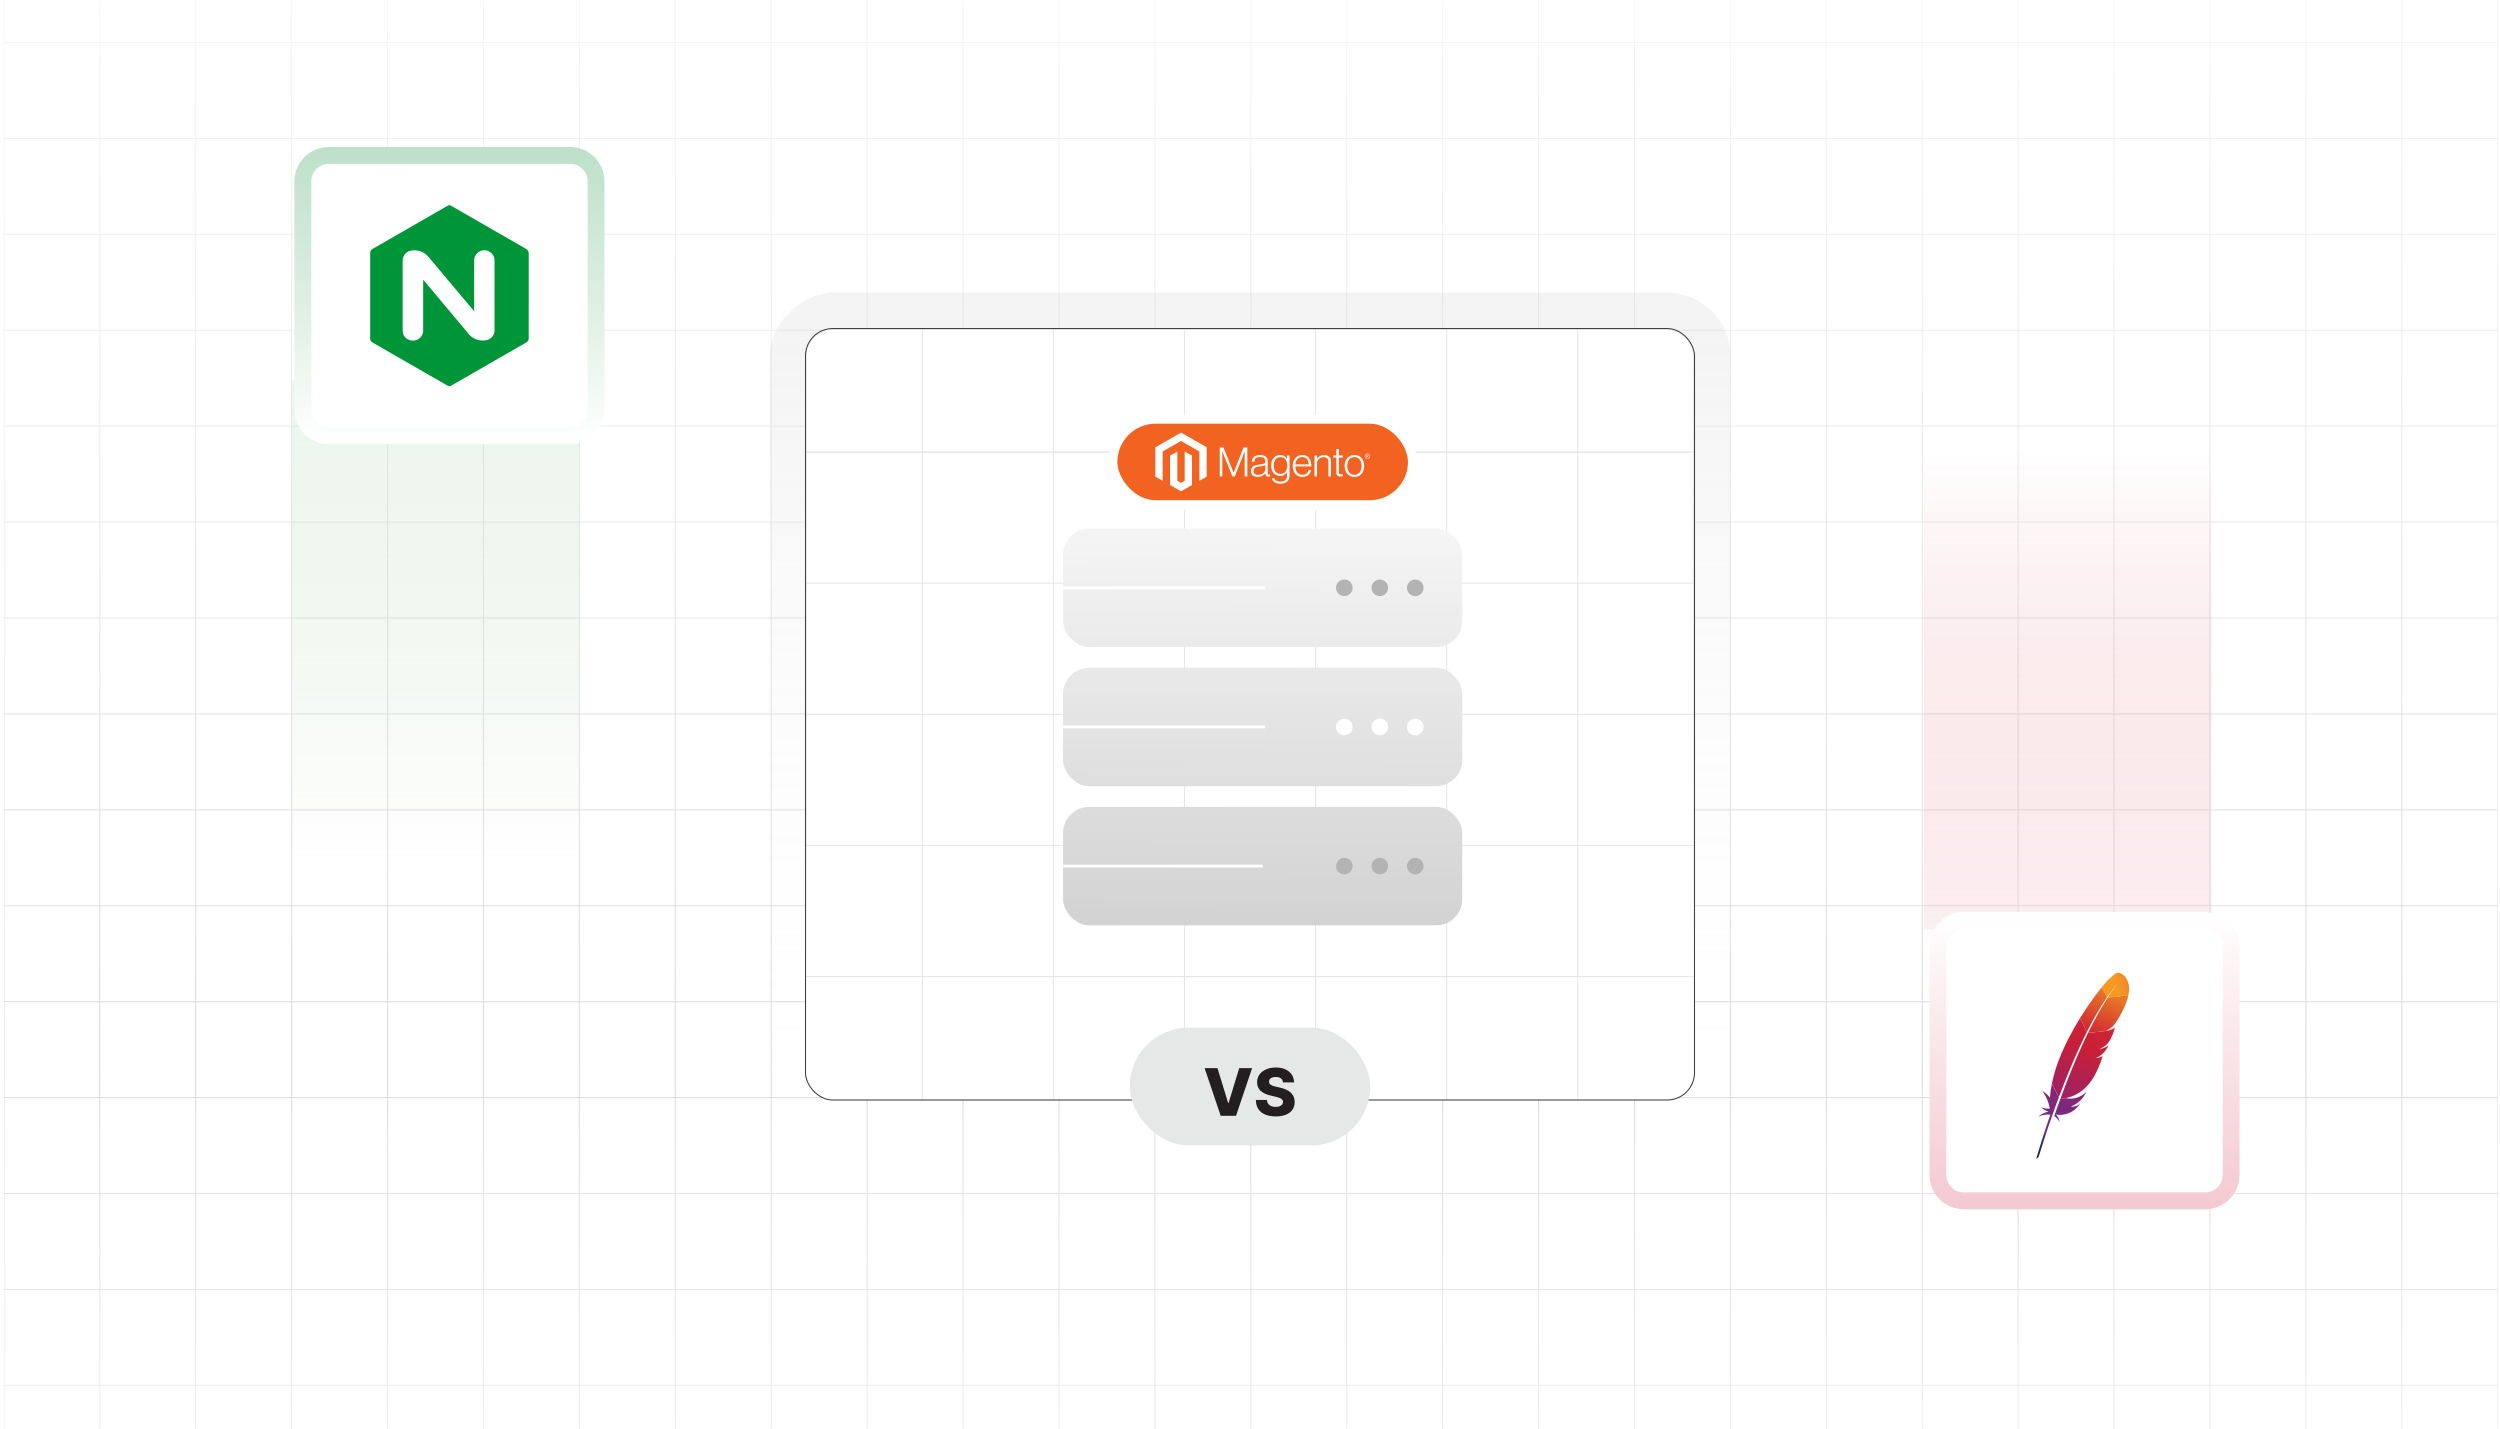 <?xml version="1.0" encoding="UTF-8"?><svg id="Layer_2" xmlns="http://www.w3.org/2000/svg" xmlns:xlink="http://www.w3.org/1999/xlink" viewBox="0 0 350 200"><defs><clipPath id="clippath"><rect x=".547" width="349.132" height="200" fill="none" stroke-width="0"/></clipPath><clipPath id="clippath-1"><rect x="-120.533" y="-18.213" width="591.066" height="236.426" fill="none" stroke-width="0"/></clipPath><linearGradient id="linear-gradient" x1="175.113" y1="147.827" x2="175.113" y2="-51.362" gradientUnits="userSpaceOnUse"><stop offset="0" stop-color="#fff" stop-opacity="0"/><stop offset="1" stop-color="#fff"/></linearGradient><linearGradient id="linear-gradient-2" x1="201.887" y1="2870.96" x2="201.887" y2="2767.524" gradientTransform="translate(-26.774 -2619.697)" xlink:href="#linear-gradient"/><linearGradient id="linear-gradient-3" x1="60.974" y1="120.379" x2="60.974" y2="53.239" gradientUnits="userSpaceOnUse"><stop offset="0" stop-color="#8cb780" stop-opacity="0"/><stop offset="1" stop-color="#bde0c9" stop-opacity=".5"/></linearGradient><filter id="drop-shadow-1" filterUnits="userSpaceOnUse"><feOffset dx="1.773" dy="1.773"/><feGaussianBlur result="blur" stdDeviation="1.182"/><feFlood flood-color="#333" flood-opacity=".1"/><feComposite in2="blur" operator="in"/><feComposite in="SourceGraphic"/></filter><linearGradient id="linear-gradient-4" x1="61.151" y1="60.41" x2="61.151" y2="18.809" gradientUnits="userSpaceOnUse"><stop offset="0" stop-color="#fff"/><stop offset=".449" stop-color="#dff0e5"/><stop offset="1" stop-color="#bde0c9"/></linearGradient><linearGradient id="linear-gradient-5" x1="108.321" y1="2618.981" x2="108.321" y2="2551.841" gradientTransform="translate(181.146 -2488.822)" gradientUnits="userSpaceOnUse"><stop offset="0" stop-color="#c92037" stop-opacity="0"/><stop offset="1" stop-color="#f4c9d1" stop-opacity=".5"/></linearGradient><linearGradient id="linear-gradient-6" x1="175" y1="159.026" x2="175" y2="40.974" gradientTransform="translate(75 275) rotate(-90)" gradientUnits="userSpaceOnUse"><stop offset="0" stop-color="#fff" stop-opacity="0"/><stop offset=".369" stop-color="#eaeaea" stop-opacity=".392"/><stop offset=".803" stop-color="#d3d3d3" stop-opacity=".827"/><stop offset="1" stop-color="#cacaca"/></linearGradient><clipPath id="clippath-2"><rect x="112.77" y="45.997" width="124.461" height="108.005" rx="3.824" ry="3.824" fill="none" stroke="#414042" stroke-miterlimit="10" stroke-width=".148"/></clipPath><linearGradient id="linear-gradient-7" x1="175" y1="157.608" x2="175" y2="91.1" gradientUnits="userSpaceOnUse"><stop offset="0" stop-color="#fff"/><stop offset=".224" stop-color="#fff" stop-opacity=".793"/><stop offset=".734" stop-color="#fff" stop-opacity=".279"/><stop offset="1" stop-color="#fff" stop-opacity="0"/></linearGradient><filter id="drop-shadow-2" filterUnits="userSpaceOnUse"><feOffset dx="1.773" dy="1.773"/><feGaussianBlur result="blur-2" stdDeviation="1.182"/><feFlood flood-color="#333" flood-opacity=".1"/><feComposite in2="blur-2" operator="in"/><feComposite in="SourceGraphic"/></filter><linearGradient id="linear-gradient-8" x1="175.056" y1="68.84" x2="174.754" y2="132.222" gradientUnits="userSpaceOnUse"><stop offset="0" stop-color="#f7f7f7"/><stop offset=".986" stop-color="#d0d0d0"/></linearGradient><linearGradient id="linear-gradient-9" x1="175.148" y1="68.84" x2="174.847" y2="132.222" xlink:href="#linear-gradient-8"/><linearGradient id="linear-gradient-10" x1="175.241" y1="68.84" x2="174.939" y2="132.223" xlink:href="#linear-gradient-8"/><filter id="drop-shadow-3" filterUnits="userSpaceOnUse"><feOffset dx="1.773" dy="1.773"/><feGaussianBlur result="blur-3" stdDeviation="2.364"/><feFlood flood-color="#333" flood-opacity=".1"/><feComposite in2="blur-3" operator="in"/><feComposite in="SourceGraphic"/></filter><filter id="drop-shadow-4" filterUnits="userSpaceOnUse"><feOffset dx="1.773" dy="1.773"/><feGaussianBlur result="blur-4" stdDeviation="1.182"/><feFlood flood-color="#333" flood-opacity=".1"/><feComposite in2="blur-4" operator="in"/><feComposite in="SourceGraphic"/></filter><linearGradient id="linear-gradient-11" x1="290.058" y1="167.522" x2="290.058" y2="125.921" gradientUnits="userSpaceOnUse"><stop offset="0" stop-color="#f4c9d1"/><stop offset=".663" stop-color="#fbebee"/><stop offset="1" stop-color="#fff"/></linearGradient><linearGradient id="linear-gradient-12" x1="-5587.945" y1="89.589" x2="-5587.798" y2="89.761" gradientTransform="translate(57355.16 -127377.396) rotate(-64.973) scale(24.997)" gradientUnits="userSpaceOnUse"><stop offset="0" stop-color="#f69923"/><stop offset=".312" stop-color="#f79a23"/><stop offset=".838" stop-color="#e97826"/></linearGradient><linearGradient id="linear-gradient-13" x1="-5588.964" y1="89.61" x2="-5587.915" y2="89.61" gradientTransform="translate(57355.16 -127377.396) rotate(-64.973) scale(24.997)" gradientUnits="userSpaceOnUse"><stop offset=".323" stop-color="#9e2064"/><stop offset=".63" stop-color="#c92037"/><stop offset=".751" stop-color="#cd2335"/><stop offset="1" stop-color="#e97826"/></linearGradient><linearGradient id="linear-gradient-14" x1="-5588.837" y1="89.716" x2="-5588.213" y2="89.716" gradientTransform="translate(57355.16 -127377.396) rotate(-64.973) scale(24.997)" gradientUnits="userSpaceOnUse"><stop offset="0" stop-color="#282662"/><stop offset=".095" stop-color="#662e8d"/><stop offset=".788" stop-color="#9f2064"/><stop offset=".949" stop-color="#cd2032"/></linearGradient><linearGradient id="linear-gradient-15" x1="-5588.905" y1="89.601" x2="-5587.856" y2="89.601" xlink:href="#linear-gradient-13"/><linearGradient id="linear-gradient-16" x1="-5588.829" y1="89.615" x2="-5588.278" y2="89.615" xlink:href="#linear-gradient-14"/><linearGradient id="linear-gradient-17" x1="-5588.905" y1="89.709" x2="-5587.856" y2="89.709" xlink:href="#linear-gradient-13"/><linearGradient id="linear-gradient-18" x1="-5588.97" y1="89.704" x2="-5587.922" y2="89.704" xlink:href="#linear-gradient-13"/><linearGradient id="linear-gradient-19" x1="-5588.905" y1="89.741" x2="-5587.856" y2="89.741" xlink:href="#linear-gradient-13"/><linearGradient id="linear-gradient-20" x1="-5588.905" y1="89.738" x2="-5587.856" y2="89.738" xlink:href="#linear-gradient-13"/></defs><g clip-path="url(#clippath)"><g clip-path="url(#clippath-1)"><rect x="-120.42" y="-18.262" width="591.066" height="236.426" fill="#fff" stroke-width="0"/><rect x="-120.306" y="-195.469" width="590.839" height="590.839" fill="none" stroke="#dadbdc" stroke-miterlimit="10" stroke-width=".148"/><line x1="-120.306" y1="193.948" x2="470.533" y2="193.948" fill="none" stroke="#dadbdc" stroke-miterlimit="10" stroke-width=".148"/><line x1="-120.306" y1="180.52" x2="470.533" y2="180.52" fill="none" stroke="#dadbdc" stroke-miterlimit="10" stroke-width=".148"/><line x1="-120.306" y1="167.091" x2="470.533" y2="167.091" fill="none" stroke="#dadbdc" stroke-miterlimit="10" stroke-width=".148"/><line x1="-120.306" y1="153.663" x2="470.533" y2="153.663" fill="none" stroke="#dadbdc" stroke-miterlimit="10" stroke-width=".148"/><line x1="-120.306" y1="140.235" x2="470.533" y2="140.235" fill="none" stroke="#dadbdc" stroke-miterlimit="10" stroke-width=".148"/><line x1="-120.306" y1="126.807" x2="470.533" y2="126.807" fill="none" stroke="#dadbdc" stroke-miterlimit="10" stroke-width=".148"/><line x1="-120.306" y1="113.379" x2="470.533" y2="113.379" fill="none" stroke="#dadbdc" stroke-miterlimit="10" stroke-width=".148"/><line x1="-120.306" y1="99.951" x2="470.533" y2="99.951" fill="none" stroke="#dadbdc" stroke-miterlimit="10" stroke-width=".148"/><line x1="-120.306" y1="86.522" x2="470.533" y2="86.522" fill="none" stroke="#dadbdc" stroke-miterlimit="10" stroke-width=".148"/><line x1="-120.306" y1="73.094" x2="470.533" y2="73.094" fill="none" stroke="#dadbdc" stroke-miterlimit="10" stroke-width=".148"/><line x1="-120.306" y1="59.666" x2="470.533" y2="59.666" fill="none" stroke="#dadbdc" stroke-miterlimit="10" stroke-width=".148"/><line x1="-120.306" y1="46.238" x2="470.533" y2="46.238" fill="none" stroke="#dadbdc" stroke-miterlimit="10" stroke-width=".148"/><line x1="-120.306" y1="32.81" x2="470.533" y2="32.81" fill="none" stroke="#dadbdc" stroke-miterlimit="10" stroke-width=".148"/><line x1="-120.306" y1="19.382" x2="470.533" y2="19.382" fill="none" stroke="#dadbdc" stroke-miterlimit="10" stroke-width=".148"/><line x1="-120.306" y1="5.953" x2="470.533" y2="5.953" fill="none" stroke="#dadbdc" stroke-miterlimit="10" stroke-width=".148"/><line x1="349.679" y1="-195.469" x2="349.679" y2="395.37" fill="none" stroke="#dadbdc" stroke-miterlimit="10" stroke-width=".148"/><line x1="336.251" y1="-195.469" x2="336.251" y2="395.37" fill="none" stroke="#dadbdc" stroke-miterlimit="10" stroke-width=".148"/><line x1="322.823" y1="-195.469" x2="322.823" y2="395.37" fill="none" stroke="#dadbdc" stroke-miterlimit="10" stroke-width=".148"/><line x1="309.395" y1="-195.469" x2="309.395" y2="395.37" fill="none" stroke="#dadbdc" stroke-miterlimit="10" stroke-width=".148"/><line x1="295.967" y1="-195.469" x2="295.967" y2="395.37" fill="none" stroke="#dadbdc" stroke-miterlimit="10" stroke-width=".148"/><line x1="282.538" y1="-195.469" x2="282.538" y2="395.37" fill="none" stroke="#dadbdc" stroke-miterlimit="10" stroke-width=".148"/><line x1="269.11" y1="-195.469" x2="269.11" y2="395.37" fill="none" stroke="#dadbdc" stroke-miterlimit="10" stroke-width=".148"/><line x1="255.682" y1="-195.469" x2="255.682" y2="395.37" fill="none" stroke="#dadbdc" stroke-miterlimit="10" stroke-width=".148"/><line x1="242.254" y1="-195.469" x2="242.254" y2="395.37" fill="none" stroke="#dadbdc" stroke-miterlimit="10" stroke-width=".148"/><line x1="228.826" y1="-195.469" x2="228.826" y2="395.37" fill="none" stroke="#dadbdc" stroke-miterlimit="10" stroke-width=".148"/><line x1="215.398" y1="-195.469" x2="215.398" y2="395.37" fill="none" stroke="#dadbdc" stroke-miterlimit="10" stroke-width=".148"/><line x1="201.97" y1="-195.469" x2="201.97" y2="395.37" fill="none" stroke="#dadbdc" stroke-miterlimit="10" stroke-width=".148"/><line x1="188.541" y1="-195.469" x2="188.541" y2="395.37" fill="none" stroke="#dadbdc" stroke-miterlimit="10" stroke-width=".148"/><line x1="175.113" y1="-195.469" x2="175.113" y2="395.37" fill="none" stroke="#dadbdc" stroke-miterlimit="10" stroke-width=".148"/><line x1="161.685" y1="-195.469" x2="161.685" y2="395.37" fill="none" stroke="#dadbdc" stroke-miterlimit="10" stroke-width=".148"/><line x1="148.257" y1="-195.469" x2="148.257" y2="395.37" fill="none" stroke="#dadbdc" stroke-miterlimit="10" stroke-width=".148"/><line x1="134.829" y1="-195.469" x2="134.829" y2="395.37" fill="none" stroke="#dadbdc" stroke-miterlimit="10" stroke-width=".148"/><line x1="121.4" y1="-195.469" x2="121.4" y2="395.37" fill="none" stroke="#dadbdc" stroke-miterlimit="10" stroke-width=".148"/><line x1="107.972" y1="-195.469" x2="107.972" y2="395.37" fill="none" stroke="#dadbdc" stroke-miterlimit="10" stroke-width=".148"/><line x1="94.544" y1="-195.469" x2="94.544" y2="395.37" fill="none" stroke="#dadbdc" stroke-miterlimit="10" stroke-width=".148"/><line x1="81.116" y1="-195.469" x2="81.116" y2="395.37" fill="none" stroke="#dadbdc" stroke-miterlimit="10" stroke-width=".148"/><line x1="67.688" y1="-195.469" x2="67.688" y2="395.37" fill="none" stroke="#dadbdc" stroke-miterlimit="10" stroke-width=".148"/><line x1="54.26" y1="-195.469" x2="54.26" y2="395.37" fill="none" stroke="#dadbdc" stroke-miterlimit="10" stroke-width=".148"/><line x1="40.831" y1="-195.469" x2="40.831" y2="395.37" fill="none" stroke="#dadbdc" stroke-miterlimit="10" stroke-width=".148"/><line x1="27.403" y1="-195.469" x2="27.403" y2="395.37" fill="none" stroke="#dadbdc" stroke-miterlimit="10" stroke-width=".148"/><line x1="13.975" y1="-195.469" x2="13.975" y2="395.37" fill="none" stroke="#dadbdc" stroke-miterlimit="10" stroke-width=".148"/><line x1=".547" y1="-195.469" x2=".547" y2="395.37" fill="none" stroke="#dadbdc" stroke-miterlimit="10" stroke-width=".148"/><rect x="-146.722" y="-51.362" width="643.671" height="199.189" fill="url(#linear-gradient)" stroke-width="0"/><rect x="-146.722" y="147.827" width="643.671" height="103.436" transform="translate(350.226 399.09) rotate(180)" fill="url(#linear-gradient-2)" stroke-width="0"/></g><rect x="40.831" y="53.239" width="40.285" height="67.141" fill="url(#linear-gradient-3)" opacity=".58" stroke-width="0"/><g filter="url(#drop-shadow-1)"><rect x="40.627" y="19.991" width="41.048" height="39.237" rx="3.622" ry="3.622" fill="#fff" stroke-width="0"/><path d="M78.053,60.41h-33.804c-2.649,0-4.804-2.155-4.804-4.804v-31.993c0-2.649,2.155-4.804,4.804-4.804h33.804c2.649,0,4.804,2.155,4.804,4.804v31.993c0,2.649-2.155,4.804-4.804,4.804ZM44.249,21.173c-1.345,0-2.44,1.094-2.44,2.44v31.993c0,1.345,1.094,2.44,2.44,2.44h33.804c1.345,0,2.44-1.094,2.44-2.44v-31.993c0-1.345-1.094-2.44-2.44-2.44h-33.804Z" fill="url(#linear-gradient-4)" stroke-width="0"/><path d="M61.102,26.933h.059c.302.144.596.303.88.478,3.277,1.885,6.555,3.77,9.832,5.656.26.139.408.421.375.714-.007,3.974,0,7.948-.004,11.921-.043.19-.159.355-.322.459-3.485,2.007-6.971,4.012-10.457,6.016-.173.132-.408.145-.595.034-3.489-2.001-6.976-4.005-10.458-6.013-.232-.109-.374-.347-.362-.603v-11.92c-.018-.255.121-.495.35-.607,3.273-1.882,6.547-3.766,9.82-5.651.292-.167.578-.343.882-.484" fill="#019539" stroke-width="0"/><path d="M54.599,34.665v9.833c-.008.367.131.721.387.984.5.494,1.277.572,1.865.186.388-.264.62-.702.62-1.171,0-2.373-.004-4.745,0-7.118,2.163,2.59,4.331,5.176,6.503,7.759.613.621,1.5.888,2.354.708.609-.12,1.069-.624,1.133-1.242.005-3.345.005-6.69,0-10.034-.069-.788-.764-1.371-1.552-1.302-.693.06-1.242.61-1.302,1.302,0,2.411-.015,4.819,0,7.228-2.124-2.505-4.223-5.031-6.339-7.545-.568-.729-1.486-1.093-2.399-.953-.702.078-1.242.657-1.27,1.363Z" fill="#fff" stroke-width="0"/></g><rect x="269.324" y="63.019" width="40.285" height="67.141" transform="translate(578.933 193.178) rotate(180)" fill="url(#linear-gradient-5)" opacity=".58" stroke-width="0"/><rect x="115.974" y="32.746" width="118.052" height="134.508" rx="8.847" ry="8.847" transform="translate(275 -75) rotate(90)" fill="url(#linear-gradient-6)" opacity=".22" stroke-width="0"/><g clip-path="url(#clippath-2)"><rect x="112.77" y="45.997" width="124.461" height="108.005" rx="3.824" ry="3.824" fill="#fff" stroke="#eaeaea" stroke-miterlimit="10" stroke-width=".388"/><rect x="102.907" y="91.1" width="144.185" height="66.508" fill="url(#linear-gradient-7)" stroke-width="0"/><rect x="92.405" y="63.295" width="165.191" height="91.763" fill="none" stroke="#e5e6e6" stroke-miterlimit="10" stroke-width=".148"/><polyline points="92.404 155.058 110.759 155.058 129.114 155.058 147.468 155.058 165.823 155.058 184.177 155.058 202.532 155.058 220.886 155.058 239.241 155.058 257.596 155.058" fill="none" stroke="#e5e6e6" stroke-miterlimit="10" stroke-width=".148"/><polyline points="92.404 136.715 110.759 136.715 129.114 136.715 147.468 136.715 165.823 136.715 184.177 136.715 202.532 136.715 220.886 136.715 239.241 136.715 257.596 136.715" fill="none" stroke="#e5e6e6" stroke-miterlimit="10" stroke-width=".148"/><polyline points="92.404 118.36 110.759 118.36 129.114 118.36 147.468 118.36 165.823 118.36 184.177 118.36 202.532 118.36 220.886 118.36 239.241 118.36 257.596 118.36" fill="none" stroke="#e5e6e6" stroke-miterlimit="10" stroke-width=".148"/><polyline points="92.404 100.006 110.759 100.006 129.114 100.006 147.468 100.006 165.823 100.006 184.177 100.006 202.532 100.006 220.886 100.006 239.241 100.006 257.596 100.006" fill="none" stroke="#e5e6e6" stroke-miterlimit="10" stroke-width=".148"/><polyline points="257.596 81.651 239.241 81.651 220.886 81.651 202.532 81.651 184.177 81.651 165.823 81.651 147.468 81.651 129.114 81.651 110.759 81.651 92.404 81.651" fill="none" stroke="#e5e6e6" stroke-miterlimit="10" stroke-width=".148"/><polyline points="257.595 63.295 239.246 63.295 239.242 63.295 220.888 63.295 202.535 63.295 202.53 63.295 184.181 63.295 184.177 63.295 165.823 63.295 147.47 63.295 129.116 63.295 129.112 63.295 110.763 63.295 110.758 63.295 92.405 63.295" fill="none" stroke="#e5e6e6" stroke-miterlimit="10" stroke-width=".148"/><polyline points="257.595 44.942 257.595 44.956 257.595 63.286 257.595 63.295 257.595 81.639 257.595 81.653 257.595 99.993 257.595 100.007 257.595 118.351 257.595 118.36 257.595 136.705 257.595 136.714 257.595 155.058" fill="none" stroke="#e5e6e6" stroke-miterlimit="10" stroke-width=".148"/><polyline points="239.246 44.942 239.246 44.946 239.246 63.286 239.246 63.295 239.246 81.639 239.246 81.653 239.246 99.998 239.246 100.007 239.246 118.351 239.246 118.36 239.246 136.705 239.246 136.714 239.246 155.058" fill="none" stroke="#e5e6e6" stroke-miterlimit="10" stroke-width=".148"/><polyline points="220.888 44.942 220.888 44.946 220.888 63.286 220.888 63.295 220.888 81.639 220.888 81.653 220.888 99.998 220.888 100.007 220.888 118.351 220.888 118.36 220.888 136.705 220.888 136.714 220.888 155.058" fill="none" stroke="#e5e6e6" stroke-miterlimit="10" stroke-width=".148"/><polyline points="202.535 44.942 202.535 44.946 202.535 63.286 202.535 63.295 202.535 81.639 202.535 81.653 202.535 99.998 202.535 100.007 202.535 118.351 202.535 118.36 202.535 136.705 202.535 136.714 202.535 155.058" fill="none" stroke="#e5e6e6" stroke-miterlimit="10" stroke-width=".148"/><polyline points="184.181 44.942 184.181 44.946 184.181 63.286 184.181 63.295 184.181 81.639 184.181 81.653 184.181 99.998 184.181 100.007 184.181 118.351 184.181 118.36 184.181 136.705 184.181 136.714 184.181 155.058" fill="none" stroke="#e5e6e6" stroke-miterlimit="10" stroke-width=".148"/><polyline points="165.823 44.942 165.823 44.946 165.823 63.286 165.823 63.295 165.823 81.639 165.823 81.653 165.823 99.998 165.823 100.007 165.823 118.351 165.823 118.36 165.823 136.705 165.823 136.714 165.823 155.058" fill="none" stroke="#e5e6e6" stroke-miterlimit="10" stroke-width=".148"/><polyline points="147.47 44.942 147.47 44.946 147.47 63.286 147.47 63.295 147.47 81.639 147.47 81.653 147.47 99.998 147.47 100.007 147.47 118.351 147.47 118.36 147.47 136.705 147.47 136.714 147.47 155.058" fill="none" stroke="#e5e6e6" stroke-miterlimit="10" stroke-width=".148"/><polyline points="129.116 44.942 129.116 44.946 129.116 63.286 129.116 63.295 129.116 81.639 129.116 81.653 129.116 99.998 129.116 100.007 129.116 118.351 129.116 118.36 129.116 136.705 129.116 136.714 129.116 155.058" fill="none" stroke="#e5e6e6" stroke-miterlimit="10" stroke-width=".148"/><polyline points="110.763 44.942 110.763 44.946 110.763 63.286 110.763 63.295 110.763 81.639 110.763 81.653 110.763 99.998 110.763 100.007 110.763 118.351 110.763 118.36 110.763 136.705 110.763 136.714 110.763 155.058" fill="none" stroke="#e5e6e6" stroke-miterlimit="10" stroke-width=".148"/><g filter="url(#drop-shadow-2)"><rect x="147.053" y="72.23" width="55.893" height="16.584" rx="3.668" ry="3.668" fill="url(#linear-gradient-8)" stroke-width="0"/><circle cx="186.435" cy="80.521" r="1.161" fill="#b3b3b3" stroke-width="0"/><circle cx="191.4" cy="80.521" r="1.161" fill="#b3b3b3" stroke-width="0"/><circle cx="196.365" cy="80.521" r="1.161" fill="#b3b3b3" stroke-width="0"/><rect x="147.053" y="91.708" width="55.893" height="16.584" rx="3.668" ry="3.668" fill="url(#linear-gradient-9)" stroke-width="0"/><circle cx="186.435" cy="100" r="1.161" fill="#fff" stroke-width="0"/><circle cx="191.4" cy="100" r="1.161" fill="#fff" stroke-width="0"/><circle cx="196.365" cy="100" r="1.161" fill="#fff" stroke-width="0"/><rect x="147.053" y="111.187" width="55.893" height="16.584" rx="3.668" ry="3.668" fill="url(#linear-gradient-10)" stroke-width="0"/><circle cx="186.435" cy="119.479" r="1.161" fill="#b3b3b3" stroke-width="0"/><circle cx="191.4" cy="119.479" r="1.161" fill="#b3b3b3" stroke-width="0"/><circle cx="196.365" cy="119.479" r="1.161" fill="#b3b3b3" stroke-width="0"/><line x1="147.053" y1="80.521" x2="175.363" y2="80.521" fill="none" stroke="#fff" stroke-miterlimit="10" stroke-width=".401"/><line x1="147.053" y1="100" x2="175.363" y2="100" fill="none" stroke="#fff" stroke-miterlimit="10" stroke-width=".401"/><line x1="147.053" y1="119.479" x2="175" y2="119.479" fill="none" stroke="#fff" stroke-miterlimit="10" stroke-width=".401"/></g></g><rect x="112.77" y="45.997" width="124.461" height="108.005" rx="3.824" ry="3.824" fill="none" stroke="#414042" stroke-miterlimit="10" stroke-width=".148"/><g filter="url(#drop-shadow-3)"><rect x="154.027" y="56.909" width="41.946" height="11.983" rx="5.992" ry="5.992" fill="#f26322" stroke="#fff" stroke-miterlimit="10" stroke-width="1.265"/><polygon points="163.573 58.791 159.975 60.847 159.975 64.955 161.002 65.543 160.995 61.434 163.565 59.965 166.136 61.434 166.136 65.542 167.163 64.955 167.163 60.844 163.573 58.791" fill="#fff" stroke-width="0"/><polygon points="164.082 65.543 163.569 65.838 163.053 65.545 163.053 61.434 162.027 62.022 162.029 66.13 163.568 67.011 165.109 66.13 165.109 62.022 164.082 61.434 164.082 65.543" fill="#fff" stroke-width="0"/><path d="M169.515,60.872l1.412,3.534h.012l1.378-3.534h.537v4.049h-.372v-3.528h-.012c-.019.064-.04.128-.062.192-.019.053-.042.111-.066.175-.025.065-.047.125-.065.181l-1.184,2.98h-.337l-1.196-2.979c-.023-.053-.046-.11-.069-.172-.023-.062-.044-.122-.063-.179-.023-.068-.046-.135-.069-.198h-.012v3.528h-.353v-4.049h.52Z" fill="#fff" stroke-width="0"/><path d="M173.935,64.938c-.111-.03-.215-.083-.305-.153-.086-.068-.156-.155-.203-.255-.05-.101-.074-.221-.074-.356,0-.173.033-.315.097-.425.063-.109.154-.198.263-.263.111-.066.239-.116.386-.15.155-.035.313-.062.471-.079.145-.015.268-.031.369-.049s.183-.04.246-.066.109-.061.137-.105c.028-.044.043-.103.043-.179v-.057c0-.2-.061-.348-.183-.444s-.297-.144-.526-.144c-.527,0-.803.217-.829.652h-.349c.019-.283.125-.51.317-.68.192-.17.479-.255.86-.255.324,0,.579.071.766.213.187.142.28.373.28.694v1.591c0,.087.016.15.049.189.033.04.082.061.146.066.02,0,.04-.002.06-.005.021-.004.044-.01.072-.017h.017v.255c-.032.013-.063.023-.097.031-.047.011-.095.015-.143.014-.13,0-.232-.033-.309-.1-.077-.066-.119-.172-.126-.314v-.062h-.015c-.046.062-.097.121-.151.176-.064.064-.136.119-.215.164-.091.052-.189.092-.292.118-.111.03-.237.046-.377.045-.13.001-.258-.016-.383-.052M174.806,64.63c.124-.051.228-.116.312-.196.16-.148.25-.355.252-.572v-.527c-.095.053-.211.093-.346.122s-.276.052-.421.071c-.126.019-.242.039-.349.059s-.199.053-.277.099c-.077.044-.141.108-.186.184-.046.077-.069.179-.069.303,0,.101.018.187.054.255.034.066.083.121.143.164.062.043.133.073.208.088.083.017.168.026.252.025.16,0,.302-.025.426-.076" fill="#fff" stroke-width="0"/><path d="M176.65,65.729c-.199-.145-.311-.328-.337-.547h.343c.031.17.123.292.277.365s.338.11.552.11c.316,0,.55-.074.701-.224s.226-.354.226-.615v-.464h-.017c-.111.166-.238.292-.383.379s-.33.13-.555.13c-.195,0-.37-.036-.526-.108-.154-.07-.291-.172-.401-.3-.111-.128-.196-.282-.255-.461s-.089-.377-.089-.592c0-.238.034-.448.102-.631s.16-.337.275-.461c.112-.122.249-.219.403-.283.155-.064.321-.097.488-.096.228,0,.417.047.566.139s.273.218.372.376h.017v-.454h.351v2.814c0,.324-.091.587-.275.787-.225.234-.555.351-.989.351-.366,0-.648-.073-.847-.217M178.2,64.247c.157-.215.235-.498.235-.849,0-.173-.019-.332-.057-.476-.038-.144-.097-.268-.178-.371-.079-.103-.182-.186-.3-.241-.121-.057-.26-.085-.421-.085-.294,0-.521.108-.683.322s-.243.502-.243.861c-.001.155.018.311.057.461.038.141.095.264.171.368.074.102.172.186.285.243.114.058.249.088.406.088.327,0,.569-.108.727-.322" fill="#fff" stroke-width="0"/><path d="M179.989,64.879c-.167-.074-.315-.184-.431-.322-.116-.137-.205-.3-.266-.487s-.091-.391-.091-.609c0-.219.033-.422.097-.609s.155-.349.271-.487c.115-.137.26-.248.423-.323.166-.077.352-.116.557-.116.237,0,.435.044.597.133.159.085.294.208.394.356.101.149.172.32.215.513.042.196.063.395.062.594h-2.252c.003.156.026.311.072.461.04.134.103.259.189.371.083.107.189.192.312.25.126.06.273.091.441.091.247,0,.44-.059.575-.179.135-.119.231-.278.288-.478h.344c-.064.291-.199.523-.401.697s-.471.26-.806.26c-.221,0-.418-.039-.589-.116M181.384,62.84c-.038-.127-.093-.236-.166-.329-.073-.093-.167-.168-.275-.218-.111-.053-.242-.079-.394-.079s-.285.026-.398.079c-.113.05-.214.125-.295.218-.083.097-.147.207-.191.326-.049.131-.081.268-.094.408h1.875c-.003-.137-.024-.273-.062-.405" fill="#fff" stroke-width="0"/><path d="M182.613,61.994v.447h.012c.102-.149.235-.274.392-.365.162-.096.361-.144.597-.144.275,0,.5.078.678.235s.267.382.266.677v2.079h-.354v-2.045c0-.223-.06-.386-.18-.49-.121-.104-.285-.156-.495-.155-.121-.001-.241.021-.354.063-.107.04-.206.098-.292.172-.083.073-.151.163-.198.263-.048.105-.072.219-.072.334v1.858h-.353v-2.929h.354Z" fill="#fff" stroke-width="0"/><path d="M185.472,64.823c-.102-.082-.154-.216-.154-.405v-2.135h-.446v-.289h.446v-.9h.354v.9h.549v.289h-.549v2.078c0,.106.024.179.072.218.048.04.119.059.214.059.043,0,.086-.005.129-.014.036-.007.072-.018.106-.031h.017v.3c-.105.035-.216.052-.326.051-.171,0-.309-.04-.411-.121" fill="#fff" stroke-width="0"/><path d="M187.27,64.879c-.166-.074-.314-.185-.431-.323-.119-.137-.209-.3-.272-.487s-.094-.39-.094-.609.032-.422.094-.609.153-.349.272-.487c.118-.138.266-.248.431-.323.17-.077.362-.116.575-.116s.404.039.572.116c.165.075.311.186.429.323.119.137.208.3.268.487.061.188.091.391.091.609,0,.219-.031.422-.091.609s-.15.349-.268.487-.264.248-.429.323c-.168.077-.358.116-.572.116s-.405-.039-.575-.116M188.28,64.604c.124-.063.232-.153.315-.266.084-.113.147-.245.189-.397.084-.315.084-.647,0-.962-.042-.152-.104-.284-.189-.397-.083-.112-.19-.203-.315-.266-.126-.065-.27-.097-.434-.096s-.31.032-.438.096c-.124.064-.231.154-.315.266-.086.113-.15.245-.191.397-.083.315-.083.647,0,.962.042.151.105.283.191.397.083.111.191.202.315.266.124.064.27.096.438.096s.313-.032.434-.096" fill="#fff" stroke-width="0"/><path d="M189.659,62.48c-.219,0-.372-.151-.372-.376s.156-.378.372-.378.372.153.372.378-.156.376-.372.376M189.659,61.769c-.177,0-.318.12-.318.334s.141.332.318.332.32-.12.32-.332-.142-.334-.32-.334M189.768,62.305l-.126-.179h-.041v.172h-.072v-.418h.128c.088,0,.147.044.147.122,0,.06-.033.099-.085.115l.121.171-.072.017ZM189.658,61.947h-.056v.123h.053c.047,0,.077-.02.077-.062s-.026-.062-.073-.061" fill="#fff" stroke-width="0"/></g><rect x="158.161" y="143.862" width="33.678" height="16.498" rx="8.249" ry="8.249" fill="#e6e7e7" stroke-width="0"/><path d="M170.45,149.54l1.492,4.887h.055l1.492-4.887h1.805l-2.251,6.672h-2.147l-2.251-6.672h1.805Z" fill="#231f20" stroke-width="0"/><path d="M179.621,151.541c-.021-.239-.119-.425-.289-.559-.17-.134-.414-.201-.729-.201-.207,0-.381.027-.521.082-.139.054-.242.129-.312.223-.068.095-.105.203-.107.324-.004.1.016.188.06.264.045.076.109.143.195.201s.19.108.31.151c.123.043.26.082.412.114l.572.13c.33.072.621.168.875.287.254.12.467.262.639.427s.303.355.393.57c.088.215.135.456.137.723-.002.421-.109.783-.318,1.085-.211.302-.514.533-.908.694s-.869.241-1.426.241c-.559,0-1.045-.084-1.459-.251-.414-.168-.737-.421-.967-.762-.231-.341-.349-.772-.356-1.294h1.544c.014.215.072.394.174.538.102.143.242.252.422.326s.387.111.623.111c.217,0,.402-.029.557-.088.152-.059.27-.14.353-.245.082-.104.125-.224.127-.358-.002-.126-.041-.234-.117-.324-.076-.09-.193-.169-.352-.235-.156-.066-.357-.127-.6-.184l-.697-.163c-.578-.133-1.033-.347-1.365-.644s-.498-.698-.496-1.204c-.002-.413.109-.774.333-1.085s.532-.553.929-.727c.395-.173.846-.26,1.352-.26.518,0,.965.087,1.348.262.381.175.676.419.887.734s.318.68.322,1.095h-1.543Z" fill="#231f20" stroke-width="0"/><g filter="url(#drop-shadow-4)"><rect x="269.534" y="127.103" width="41.048" height="39.237" rx="3.622" ry="3.622" fill="#fff" stroke-width="0"/><path d="M306.96,167.522h-33.804c-2.649,0-4.804-2.155-4.804-4.804v-31.993c0-2.649,2.155-4.804,4.804-4.804h33.804c2.649,0,4.804,2.155,4.804,4.804v31.993c0,2.649-2.155,4.804-4.804,4.804ZM273.156,128.285c-1.345,0-2.44,1.094-2.44,2.44v31.993c0,1.345,1.094,2.44,2.44,2.44h33.804c1.345,0,2.44-1.094,2.44-2.44v-31.993c0-1.345-1.094-2.44-2.44-2.44h-33.804Z" fill="url(#linear-gradient-11)" stroke-width="0"/><path d="M294.36,134.547c-.719.544-1.357,1.187-1.896,1.911l.743,1.403c.482-.7,1.012-1.366,1.587-1.992.041-.045.063-.067.063-.067l-.063.067c-.546.635-1.043,1.31-1.487,2.02.969-.069,1.934-.188,2.891-.358.219-.781.119-1.616-.279-2.323,0,0-.717-1.156-1.56-.661Z" fill="url(#linear-gradient-12)" stroke-width="0"/><path d="M293.101,142.553h.017l-.107.012-.019.008.11-.02Z" fill="none" stroke-width="0"/><path d="M292.341,145.067c-.061.014-.123.024-.186.034.063-.009.125-.02.186-.034Z" fill="none" stroke-width="0"/><path d="M287.183,150.707c.008-.021.016-.042.023-.063.164-.434.326-.854.486-1.261.18-.459.358-.904.534-1.334.186-.454.369-.893.548-1.318.189-.445.375-.874.557-1.286.149-.336.295-.661.44-.975.048-.105.096-.208.144-.311.095-.204.188-.404.279-.599.086-.18.17-.357.255-.53.028-.058.056-.114.084-.172l.014-.028-.093.01-.072-.143c-.006.014-.014.028-.021.042-.131.259-.26.521-.388.785-.074.152-.147.306-.221.46-.203.427-.403.857-.599,1.291-.196.434-.39.874-.58,1.321-.186.434-.37.867-.552,1.301-.182.434-.358.863-.527,1.289-.179.446-.353.888-.522,1.325-.038.099-.076.197-.114.295-.136.352-.268.701-.396,1.044l.114.226.102-.011.011-.031c.167-.457.331-.899.493-1.328Z" fill="none" stroke-width="0"/><path d="M291.862,146.334l-.293.051h0l.15-.023c.045-.008.095-.018.143-.028Z" fill="#be202e" stroke-width="0"/><path d="M291.862,146.334l-.293.051h0l.15-.023c.045-.008.095-.018.143-.028Z" fill="#be202e" isolation="isolate" opacity=".35" stroke-width="0"/><path d="M292.111,145.109h0l.046-.006c.063-.009.125-.02.186-.034l-.23.039-.002.001Z" fill="#be202e" stroke-width="0"/><path d="M292.111,145.109h0l.046-.006c.063-.009.125-.02.186-.034l-.23.039-.002.001Z" fill="#be202e" isolation="isolate" opacity=".35" stroke-width="0"/><path d="M291.015,141.485c.226-.422.455-.835.687-1.238.24-.417.483-.822.729-1.213l.043-.07c.243-.384.487-.753.734-1.107l-.743-1.403-.169.209c-.215.268-.437.557-.665.86-.257.344-.522.71-.791,1.095-.248.356-.5.729-.752,1.115-.215.328-.429.666-.643,1.013l-.024.039.967,1.907c.207-.406.416-.809.628-1.208Z" fill="url(#linear-gradient-13)" stroke-width="0"/><path d="M286.608,152.257c-.128.352-.257.711-.386,1.077l-.006.016-.055.155c-.086.247-.163.465-.335.975.323.209.577.508.73.861-.021-.41-.203-.795-.505-1.072,1.242.201,2.493-.308,3.242-1.319.057-.094.108-.191.153-.291-.313.387-.812.57-1.301.477h0c.789-.291,1.458-.838,1.901-1.554.103-.165.203-.346.305-.545-.73.801-1.828,1.158-2.889.939l-.782.086c-.027.066-.048.132-.072.198Z" fill="url(#linear-gradient-14)" stroke-width="0"/><path d="M286.973,150.504c.169-.437.343-.879.522-1.325.171-.427.347-.857.527-1.289s.364-.865.552-1.301c.191-.44.386-.88.585-1.319.199-.439.399-.869.599-1.291.073-.154.147-.307.221-.46.128-.264.257-.526.388-.785.006-.014.014-.028.021-.042l-.968-1.908-.047.077c-.225.372-.45.743-.67,1.13s-.441.784-.65,1.186c-.18.339-.356.68-.528,1.022l-.102.209c-.211.434-.401.853-.573,1.256-.195.457-.367.892-.517,1.306-.099.272-.186.535-.271.787-.068.216-.132.431-.193.65-.145.507-.269,1.012-.372,1.516l.972,1.919c.129-.343.261-.691.396-1.044l.11-.295Z" fill="url(#linear-gradient-15)" stroke-width="0"/><path d="M285.478,149.992c-.122.606-.206,1.218-.253,1.834,0,.021,0,.043-.005.064-.307-.387-.685-.712-1.115-.956.571.727.946,1.589,1.089,2.502-.422.037-.846-.035-1.231-.21.291.297.652.517,1.05.637-.544.104-1.049.356-1.46.728.534-.269,1.134-.38,1.729-.318-.664,1.883-1.331,3.961-1.997,6.167.188-.053.336-.198.395-.384.119-.4.907-3.021,2.143-6.466l.107-.295.03-.083c.131-.361.266-.73.406-1.106l.093-.257v-.005l-.967-1.919c-.005.021-.01.044-.014.066Z" fill="url(#linear-gradient-16)" stroke-width="0"/><path d="M290.538,142.858l-.084.172c-.084.173-.169.349-.255.53-.093.195-.186.395-.279.599-.048.103-.093.206-.144.311-.145.315-.292.64-.44.975-.186.413-.372.841-.557,1.286-.18.424-.363.864-.548,1.318-.176.434-.354.878-.534,1.334-.16.409-.322.83-.486,1.261-.008.021-.016.042-.023.063-.162.429-.326.87-.492,1.321l-.011.031.782-.086-.046-.008c1.146-.233,2.189-.821,2.983-1.679.395-.43.738-.905,1.022-1.416.247-.44.466-.896.656-1.363.181-.439.355-.912.522-1.427-.231.118-.478.204-.732.255-.047.01-.093.019-.145.028s-.099.017-.15.023h0c.815-.335,1.468-.972,1.823-1.778-.318.217-.674.373-1.05.46-.061.014-.123.024-.186.034l-.046.006h0c.277-.112.539-.258.78-.436.047-.035.093-.072.138-.112.068-.059.132-.12.193-.186.039-.041.077-.084.114-.128.089-.106.171-.219.244-.336.023-.037.046-.074.069-.113.029-.056.057-.111.084-.165.122-.245.219-.465.296-.656.039-.093.072-.186.101-.268.012-.033.023-.065.034-.093.031-.093.056-.174.075-.246.024-.084.043-.169.058-.256h0c-.032.025-.066.049-.101.07-.338.179-.703.305-1.08.372l.718-.079-.718.079h-.017l-.111.018.019-.008-2.458.27-.019.025Z" fill="url(#linear-gradient-17)" stroke-width="0"/><path d="M293.305,137.889c-.218.335-.457.716-.714,1.149l-.041.069c-.222.372-.457.783-.705,1.233-.214.388-.437.805-.668,1.252-.202.39-.41.803-.624,1.241l2.458-.27c.543-.214,1.011-.582,1.346-1.059.083-.119.165-.243.248-.372.253-.394.5-.828.721-1.259.202-.391.385-.793.546-1.202.084-.213.156-.43.216-.65.045-.171.08-.333.107-.487-.957.169-1.922.287-2.891.356Z" fill="url(#linear-gradient-18)" stroke-width="0"/><path d="M291.717,146.362c-.049.008-.099.017-.15.023h0c.05-.006.104-.015.15-.023Z" fill="#be202e" stroke-width="0"/><path d="M291.717,146.362c-.049.008-.099.017-.15.023h0c.05-.006.104-.015.15-.023Z" fill="#be202e" isolation="isolate" opacity=".35" stroke-width="0"/><path d="M291.717,146.362c-.049.008-.099.017-.15.023h0c.05-.006.104-.015.15-.023Z" fill="url(#linear-gradient-19)" stroke-width="0"/><path d="M292.108,145.109l.046-.006-.046.006Z" fill="#be202e" stroke-width="0"/><path d="M292.108,145.109l.046-.006-.046.006Z" fill="#be202e" isolation="isolate" opacity=".35" stroke-width="0"/><path d="M292.108,145.109l.046-.006-.046.006Z" fill="url(#linear-gradient-20)" stroke-width="0"/></g></g></svg>